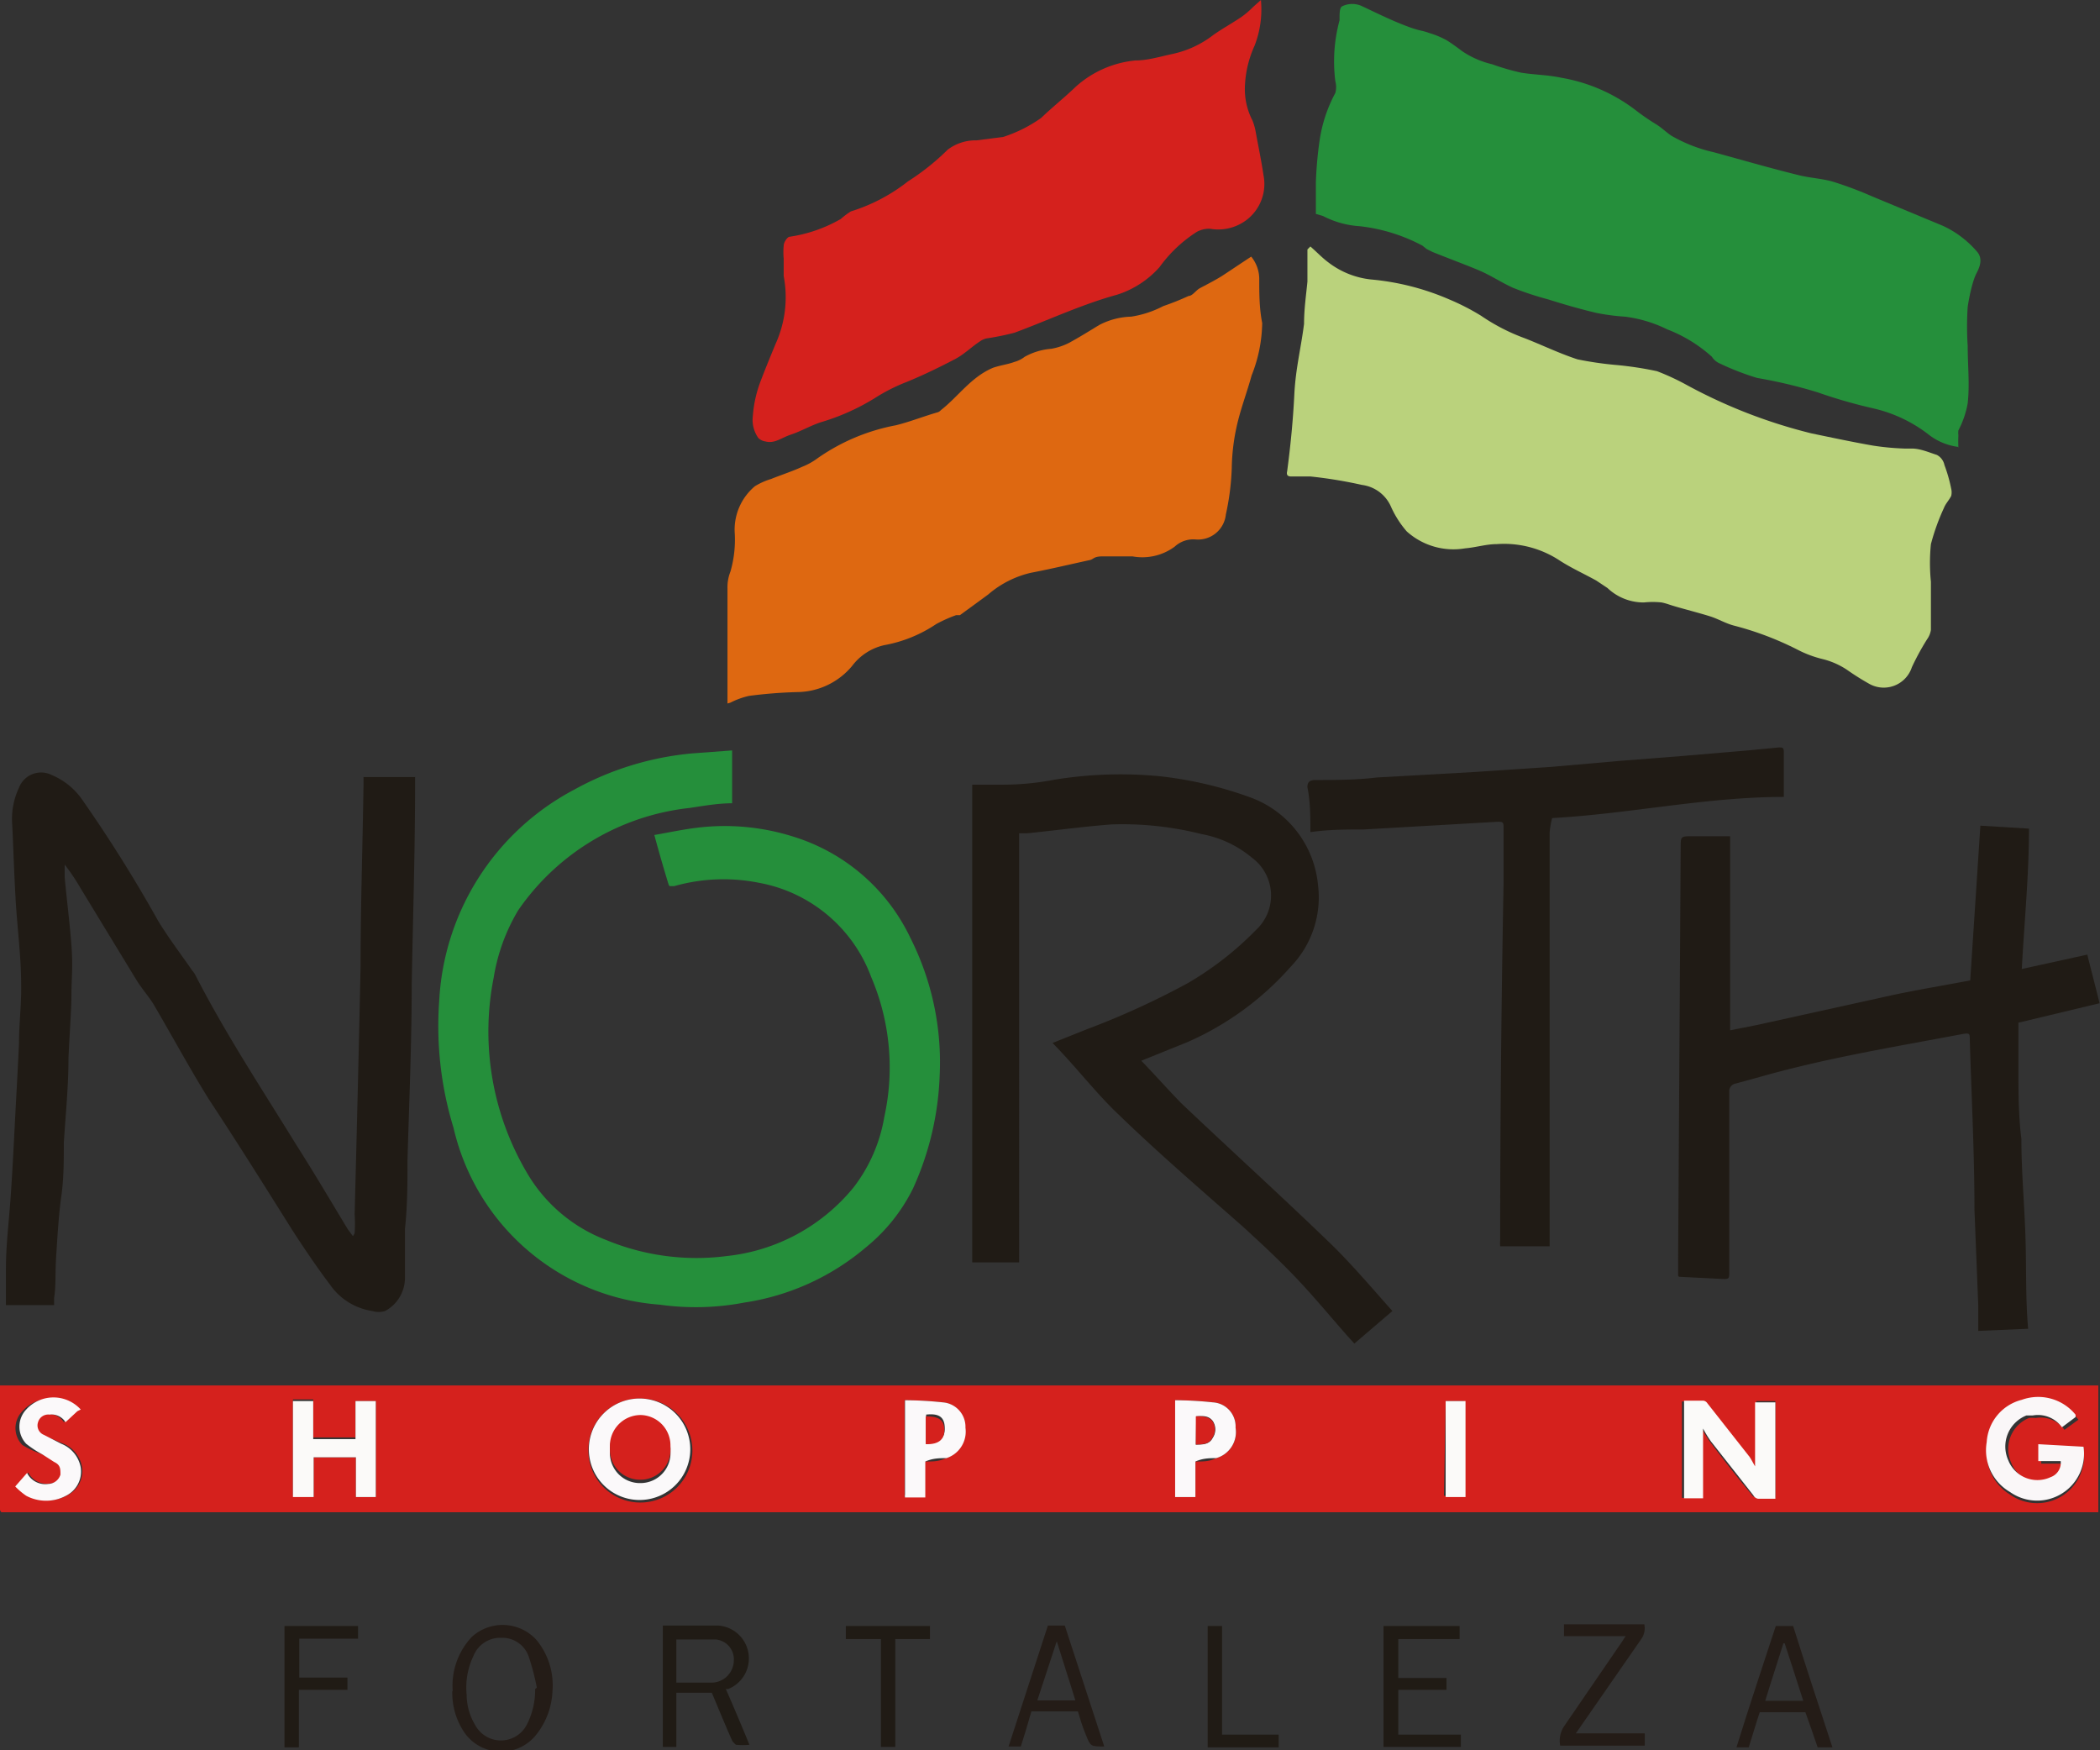 <?xml version="1.0" encoding="UTF-8"?> <svg xmlns="http://www.w3.org/2000/svg" viewBox="0 0 49.68 41.4"><rect x="0" y="0" width="49.68" height="41.4" fill="#333333" stroke="none"/> <defs> <style>.cls-1{fill:#e5807f;}.cls-2{fill:#d5211d;}.cls-3{fill:#bad27c;}.cls-4{fill:#258f3b;}.cls-5{fill:#de6811;}.cls-6{fill:#201b15;}.cls-7{fill:#241c17;}.cls-8{fill:#fbfaf9;}.cls-9{fill:#fbf9fa;}.cls-10{fill:#faf7f8;}</style> </defs> <g id="Layer_1" data-name="Layer 1"> <path class="cls-1" d="M0,35.72H0v-3H0v2.95"></path> <path class="cls-2" d="M0,35.72V32.77H49.64v3H.18l-.15,0m41.49-1c-.07-.11-.11-.21-.17-.29l-1-1.27a.18.18,0,0,0-.1-.06h-.46v2.28h.46V33.76a2.29,2.29,0,0,0,.18.31c.32.43.65.85,1,1.27a.15.15,0,0,0,.11.08H42V33.14h-.45s0,0,0,0v1.59M15.15,33.08a1.21,1.21,0,0,0-1.23,1.2,1.23,1.23,0,1,0,1.23-1.2m34.14,1.14h-1v.4h.53a.36.36,0,0,1-.24.38.74.74,0,0,1-1-.4A.79.79,0,0,1,48,33.54a.76.76,0,0,1,.16,0,.69.69,0,0,1,.68.28l.33-.24-.05-.06a1.14,1.14,0,0,0-1.27-.35,1.1,1.1,0,0,0-.83,1,1.14,1.14,0,0,0,.53,1.18,1.11,1.11,0,0,0,1.74-1.07M7.42,35.41v-.94h1v.94h.47V33.14H8.41V34h-1v-.9H6.93v2.27ZM27.8,33.12v2.29h.48v-.84c.18,0,.34,0,.49-.08a.64.64,0,0,0,.46-.72.57.57,0,0,0-.54-.6,8.69,8.69,0,0,0-.89-.05m-6.4,0v2.23s0,0,0,.06h.48v-.84c.18,0,.34,0,.5-.08a.66.66,0,0,0,.45-.72.58.58,0,0,0-.54-.6,8.72,8.72,0,0,0-.9-.05m-19.57.26a.86.86,0,0,0-1.29,0,.57.57,0,0,0,0,.8A2.49,2.49,0,0,0,1,34.4l.31.17c.11.07.19.16.15.3a.31.31,0,0,1-.29.22.48.48,0,0,1-.5-.26l-.28.32a1.69,1.69,0,0,0,.26.22,1,1,0,0,0,.94,0,.64.64,0,0,0,.35-.67.73.73,0,0,0-.46-.56L1,33.94c-.11-.07-.19-.16-.14-.3a.28.28,0,0,1,.27-.19.41.41,0,0,1,.38.19l.28-.26m32.37,2h.47V33.14H34.2Z"></path> <path class="cls-3" d="M31,5.83c.15.13.28.27.43.38a2,2,0,0,0,1,.4,6,6,0,0,1,1.85.47,5.45,5.45,0,0,1,.76.39A4.64,4.64,0,0,0,36.07,8c.41.16.82.36,1.25.5a8.1,8.1,0,0,0,.88.13,8.13,8.13,0,0,1,1,.15,5.64,5.64,0,0,1,.71.33,12.36,12.36,0,0,0,2.94,1.14c.48.1,1,.21,1.46.29a6.15,6.15,0,0,0,.75.07l.17,0c.2,0,.4.09.59.15A.35.35,0,0,1,46,11a3.58,3.58,0,0,1,.16.56.37.37,0,0,1,0,.17c-.05.1-.13.18-.17.28a5.19,5.19,0,0,0-.31.86,4.39,4.39,0,0,0,0,.89c0,.38,0,.76,0,1.14a.51.51,0,0,1-.09.22,6.06,6.06,0,0,0-.36.66.7.7,0,0,1-1,.4,6.1,6.1,0,0,1-.54-.34,1.83,1.83,0,0,0-.57-.25,2.63,2.63,0,0,1-.59-.22,7.36,7.36,0,0,0-1.5-.57c-.2-.05-.38-.16-.57-.22s-.49-.14-.74-.21-.27-.09-.41-.12a2,2,0,0,0-.42,0,1.24,1.24,0,0,1-.86-.34l-.27-.18c-.29-.16-.58-.29-.86-.47a2.39,2.39,0,0,0-1.49-.39c-.25,0-.5.08-.75.1a1.65,1.65,0,0,1-1.38-.4,2.35,2.35,0,0,1-.38-.6.87.87,0,0,0-.68-.5A10.67,10.67,0,0,0,31,11.27l-.46,0q-.12,0-.09-.12c.08-.6.14-1.21.17-1.82s.16-1.11.23-1.67c0-.35.05-.69.08-1l0-.76"></path> <path class="cls-4" d="M46.32,10.57a1.43,1.43,0,0,1-.68-.28,3.36,3.36,0,0,0-1.32-.63A12,12,0,0,1,43,9.28a11.44,11.44,0,0,0-1.43-.34,6.2,6.2,0,0,1-.9-.35.4.4,0,0,1-.17-.15,3.4,3.4,0,0,0-1.06-.65,3.13,3.13,0,0,0-1-.3,5.06,5.06,0,0,1-.68-.09c-.38-.09-.76-.2-1.14-.32a7.16,7.16,0,0,1-.82-.27c-.27-.12-.52-.29-.8-.41s-.74-.29-1.11-.44l-.14-.07-.1-.08a4.11,4.11,0,0,0-1.49-.46,2.17,2.17,0,0,1-.86-.24l-.17-.05c0-.24,0-.5,0-.75a9,9,0,0,1,.09-1,3.38,3.38,0,0,1,.37-1.11.53.53,0,0,0,0-.28A3.72,3.72,0,0,1,31.69.48V.42c0-.09,0-.24.06-.27a.54.54,0,0,1,.48,0c.32.15.64.31,1,.45s.39.11.58.18a2.09,2.09,0,0,1,.41.17c.13.08.25.17.37.26a2.14,2.14,0,0,0,.71.31,5.45,5.45,0,0,0,.69.2c.31.05.63.05.95.12a4,4,0,0,1,1.76.77,5.11,5.11,0,0,0,.48.33c.13.08.24.19.36.27a3.54,3.54,0,0,0,1,.39c.66.18,1.31.37,2,.54.27.07.56.08.83.16a8.8,8.8,0,0,1,.93.35l1.66.69a2.37,2.37,0,0,1,.8.6c.15.16.09.35,0,.52s-.17.53-.21.8a7,7,0,0,0,0,.92c0,.46.05.91,0,1.36a2.21,2.21,0,0,1-.22.64.53.53,0,0,0,0,.12,2.8,2.8,0,0,0,0,.29"></path> <path class="cls-5" d="M17.21,16.64V15.27l0-1.36a1,1,0,0,1,.07-.39,2.72,2.72,0,0,0,.1-.94,1.34,1.34,0,0,1,.48-1.08,1.63,1.63,0,0,1,.38-.17c.25-.1.5-.18.74-.29a1.58,1.58,0,0,0,.36-.2,4.75,4.75,0,0,1,1.85-.78c.33-.08.65-.21,1-.31a.18.18,0,0,0,.07-.05s0,0,0,0c.41-.32.71-.78,1.23-1,.17-.06.35-.08.51-.14a.68.68,0,0,0,.24-.12,1.54,1.54,0,0,1,.63-.19,1.48,1.48,0,0,0,.42-.14c.24-.13.48-.28.71-.42a1.72,1.72,0,0,1,.76-.2,2.43,2.43,0,0,0,.76-.25A6.11,6.11,0,0,0,28.12,7c.09,0,.17-.13.26-.18s.37-.19.54-.3.45-.3.68-.45a.84.84,0,0,1,.19.51c0,.35,0,.71.07,1.06a3.47,3.47,0,0,1-.25,1.24c-.11.4-.26.79-.35,1.19a4.89,4.89,0,0,0-.12,1A6,6,0,0,1,29,12.17a.66.66,0,0,1-.71.59.65.65,0,0,0-.5.17,1.29,1.29,0,0,1-1,.23c-.24,0-.47,0-.7,0s-.21.07-.32.09c-.46.1-.92.21-1.39.3a2.36,2.36,0,0,0-1,.51l-.67.49-.09,0a3.35,3.35,0,0,0-.47.21,3.23,3.23,0,0,1-1.23.5,1.31,1.31,0,0,0-.76.49,1.71,1.71,0,0,1-1.3.62,10.94,10.94,0,0,0-1.14.09,1.84,1.84,0,0,0-.44.16"></path> <path class="cls-2" d="M29.83,0a2.37,2.37,0,0,1-.15,1.08,2.55,2.55,0,0,0-.23,1,1.61,1.61,0,0,0,.18.77,1.38,1.38,0,0,1,.08.29c.06.33.13.66.18,1a1.07,1.07,0,0,1-.41,1.07,1.11,1.11,0,0,1-.86.2.63.63,0,0,0-.3.07,3.23,3.23,0,0,0-.89.84,2.26,2.26,0,0,1-1,.65c-.84.23-1.62.6-2.43.9a6.39,6.39,0,0,1-.63.13.4.4,0,0,0-.18.07c-.2.13-.37.3-.57.41-.38.2-.77.39-1.16.55a4.28,4.28,0,0,0-.77.39,5.26,5.26,0,0,1-1.28.57c-.24.08-.46.21-.7.29s-.38.22-.61.16a.3.3,0,0,1-.16-.08.74.74,0,0,1-.13-.52A2.89,2.89,0,0,1,18,9c.11-.29.23-.58.35-.87a2.67,2.67,0,0,0,.19-1.6c0-.13,0-.27,0-.41a1.65,1.65,0,0,1,0-.31c0-.08.09-.21.14-.21a3.42,3.42,0,0,0,1.21-.42A1.79,1.79,0,0,1,20.13,5a4.17,4.17,0,0,0,1.35-.71,5.63,5.63,0,0,0,.94-.75,1.09,1.09,0,0,1,.68-.22l.63-.08h0a3.3,3.3,0,0,0,.9-.45c.26-.25.55-.48.81-.73a2.46,2.46,0,0,1,1.42-.63c.29,0,.58-.09.86-.15A2.4,2.4,0,0,0,28.7.83c.21-.15.45-.28.67-.43a2.09,2.09,0,0,0,.28-.24L29.83,0"></path> <path class="cls-6" d="M8.39,29.17a3.44,3.44,0,0,0,0-.45c.05-1.95.1-3.91.14-5.87,0-1.44.05-2.87.07-4.31v-.16H9.82s0,.08,0,.12c0,1.59-.05,3.19-.08,4.78,0,1.39-.06,2.78-.1,4.16,0,.54,0,1.08-.06,1.63,0,.38,0,.76,0,1.14a.89.89,0,0,1-.47.8.51.51,0,0,1-.3,0,1.48,1.48,0,0,1-1-.62c-.31-.41-.6-.84-.88-1.27C6.29,28.1,5.6,27,4.94,26c-.46-.74-.87-1.5-1.31-2.25-.12-.19-.27-.36-.39-.55L1.9,21a4.81,4.81,0,0,0-.37-.55c0,.1,0,.21,0,.3.05.54.12,1.08.16,1.61s0,.78,0,1.16-.05,1-.07,1.51c0,.68-.07,1.36-.11,2,0,.42,0,.85-.06,1.27s-.09.93-.12,1.4,0,.67-.05,1v.17H.14c0-.29,0-.57,0-.85,0-.56.07-1.12.11-1.68s.07-1.16.1-1.74.07-1.28.1-1.93c0-.46.06-.93.05-1.39,0-.66-.09-1.31-.13-2S.32,20.14.29,19.52a1.74,1.74,0,0,1,.16-.89.56.56,0,0,1,.77-.3,1.66,1.66,0,0,1,.7.55,33.53,33.53,0,0,1,1.82,2.9c.25.41.54.79.81,1.18a.5.5,0,0,1,.08.12c.71,1.38,1.56,2.67,2.38,4,.42.66.81,1.32,1.22,2l.12.16,0,0"></path> <path class="cls-4" d="M15.82,20.93c-.12-.39-.23-.77-.34-1.18.35-.06.67-.13,1-.17a5.38,5.38,0,0,1,2.29.21,4.55,4.55,0,0,1,2.77,2.4,6.53,6.53,0,0,1,.69,3.25,7.05,7.05,0,0,1-.63,2.67,4.17,4.17,0,0,1-1.11,1.39,5.76,5.76,0,0,1-2.88,1.31,6.11,6.11,0,0,1-2,.05,5.41,5.41,0,0,1-4.88-4.18,8.23,8.23,0,0,1-.34-3,6,6,0,0,1,3.19-5,7.09,7.09,0,0,1,2.8-.86l.94-.07V19c-.33,0-.67.06-1,.11a5.67,5.67,0,0,0-4.06,2.42,4.48,4.48,0,0,0-.58,1.59,6.57,6.57,0,0,0,.78,4.61,3.69,3.69,0,0,0,1.88,1.6,5.57,5.57,0,0,0,2.85.38,4.48,4.48,0,0,0,3-1.62,3.74,3.74,0,0,0,.73-1.67,5.44,5.44,0,0,0-.31-3.31,3.5,3.5,0,0,0-2.66-2.23,4.27,4.27,0,0,0-2,.08l-.11,0"></path> <path class="cls-6" d="M22.92,18.56l.81,0q.61,0,1.23-.12a9.72,9.72,0,0,1,2.47-.08,9.16,9.16,0,0,1,2.2.52,2.45,2.45,0,0,1,1.55,2.05,2.36,2.36,0,0,1-.64,1.93,7,7,0,0,1-2.45,1.79L27,25.09c.31.32.61.66.94,1,1.16,1.1,2.35,2.18,3.5,3.29.52.5,1,1.07,1.5,1.63l-.9.77-.19-.21c-.43-.49-.85-1-1.3-1.46s-.75-.73-1.14-1.09c-1-.88-2-1.74-2.94-2.65-.55-.52-1-1.12-1.57-1.7l.8-.32a19.06,19.06,0,0,0,2.39-1.09A7.53,7.53,0,0,0,29.71,22a1.11,1.11,0,0,0-.09-1.71,2.57,2.57,0,0,0-1.19-.56,7.65,7.65,0,0,0-2.13-.23c-.66.05-1.31.14-2,.21l-.19,0V29.86H23c0-3.76,0-7.52,0-11.3"></path> <path class="cls-6" d="M39.7,30.18v-.42l.06-9.71c0-.27,0-.27.28-.27h.89v4.59l.61-.12,3.22-.71c.61-.13,1.22-.23,1.85-.35.08-1.22.16-2.43.24-3.66L48,19.6c0,1.1-.11,2.2-.17,3.32l1.55-.34c.09.37.19.74.29,1.15l-1.92.46c0,.35,0,.7,0,1.06,0,.56,0,1.13.07,1.69,0,.81.08,1.63.1,2.44s0,1.36.06,2.05l-1.18.05c0-.21,0-.41,0-.6l-.09-2.27c0-1.34-.07-2.67-.11-4,0-.17,0-.18-.18-.15-1.59.3-3.18.56-4.74,1l-.62.17a.18.18,0,0,0-.15.16v4.28c0,.18,0,.19-.19.18l-1-.05"></path> <path class="cls-6" d="M31,19.68c0-.36,0-.71-.07-1.06,0-.12.05-.16.16-.17.49,0,1,0,1.48-.06l2.32-.13,1.8-.12,1.6-.14,1.53-.12,1.53-.13.73-.07c.09,0,.12,0,.12.11v1.06c-1.85,0-3.64.4-5.48.5a2,2,0,0,0-.06.34v6.84c0,1,0,2,0,2.95H35.49a.75.75,0,0,1,0-.15q0-4.21.08-8.43c0-.43,0-.86,0-1.3,0-.15,0-.17-.18-.16L34,19.52l-1.74.1c-.41,0-.82,0-1.24.06"></path> <path class="cls-6" d="M16,41.32h-.32V38.45h.56c.26,0,.51,0,.76,0a.78.78,0,0,1,.23,1.5l-.06,0c.19.43.37.86.56,1.32a1.66,1.66,0,0,1-.32,0s-.07-.06-.09-.1c-.17-.38-.32-.75-.48-1.13H16Zm0-1.52h.83a.53.53,0,0,0,.53-.52.47.47,0,0,0-.42-.5c-.31,0-.63,0-.94,0Z"></path> <path class="cls-7" d="M10.71,40a1.68,1.68,0,0,1,.45-1.28,1.08,1.08,0,0,1,1.54.08A1.69,1.69,0,0,1,13.07,40a1.77,1.77,0,0,1-.36,1A1.06,1.06,0,0,1,11,41a1.67,1.67,0,0,1-.3-1m2-.08h0a5.57,5.57,0,0,0-.19-.73.66.66,0,0,0-.65-.45.68.68,0,0,0-.66.43,1.72,1.72,0,0,0-.16.92,1.39,1.39,0,0,0,.2.71.69.69,0,0,0,1.22,0,1.8,1.8,0,0,0,.2-.85"></path> <polygon class="cls-6" points="33.08 41.03 34.56 41.03 34.56 41.32 32.73 41.32 32.73 38.46 34.53 38.46 34.53 38.77 33.08 38.77 33.08 39.69 34.22 39.69 34.22 39.97 33.08 39.97 33.08 41.03"></polygon> <path class="cls-7" d="M43.35,41.33H43c-.09-.27-.19-.55-.29-.83H41.63c-.09.27-.17.55-.26.83h-.29c.31-1,.62-1.92.93-2.87h.41c.3.95.61,1.9.93,2.87m-1.16-2.46h0c-.14.45-.29.9-.43,1.36h.9c-.15-.46-.29-.91-.44-1.36"></path> <path class="cls-7" d="M26.12,41.31h0c-.32,0-.32,0-.43-.27s-.13-.37-.19-.56H24.4c-.08.28-.16.55-.25.83h-.29l.93-2.86h.4l.93,2.85M25,38.82l-.46,1.4h.9c-.14-.46-.29-.91-.44-1.4"></path> <path class="cls-7" d="M38.91,41v.29h-2a.61.61,0,0,1,.1-.47l1.37-2a1.23,1.23,0,0,1,.08-.12H37v-.28h1.9a.45.45,0,0,1-.08.36L37.28,41Z"></path> <polygon class="cls-6" points="6.73 38.46 8.47 38.46 8.47 38.76 7.08 38.76 7.08 39.68 8.22 39.68 8.22 39.97 7.07 39.97 7.07 41.33 6.73 41.33 6.73 38.46"></polygon> <polygon class="cls-6" points="20.84 38.77 20.01 38.77 20.01 38.46 22 38.46 22 38.77 21.18 38.77 21.18 41.32 20.84 41.32 20.84 38.77"></polygon> <polygon class="cls-6" points="30.25 41.03 30.25 41.33 28.57 41.33 28.57 38.46 28.91 38.46 28.91 41.03 30.25 41.03"></polygon> <path class="cls-8" d="M41.52,34.76V33.17s0,0,0,0H42v2.28h-.41a.15.15,0,0,1-.11-.08c-.33-.42-.66-.84-1-1.27a2.81,2.81,0,0,1-.19-.31v1.65h-.45V33.13h.45a.13.13,0,0,1,.1.06l1,1.27c.06.09.1.18.17.29"></path> <path class="cls-9" d="M15.15,33.08a1.2,1.2,0,1,1-1.22,1.2,1.2,1.2,0,0,1,1.22-1.2m0,2a.71.71,0,0,0,.71-.77.72.72,0,0,0-.7-.76.73.73,0,0,0-.73.78.71.71,0,0,0,.72.75"></path> <path class="cls-10" d="M49.29,34.22a1.11,1.11,0,0,1-1.74,1.07A1.14,1.14,0,0,1,47,34.11a1.1,1.1,0,0,1,.83-1,1.14,1.14,0,0,1,1.27.35.15.15,0,0,1,0,.06l-.32.24a.7.7,0,0,0-.69-.28l-.15,0a.79.79,0,0,0-.43,1.06.74.74,0,0,0,1,.4.36.36,0,0,0,.24-.38h-.53v-.4Z"></path> <polygon class="cls-8" points="7.42 35.41 6.93 35.41 6.93 33.14 7.41 33.14 7.41 34.04 8.41 34.04 8.41 33.14 8.89 33.14 8.89 35.41 8.42 35.41 8.42 34.47 7.42 34.47 7.42 35.41"></polygon> <path class="cls-9" d="M27.8,33.12a8.69,8.69,0,0,1,.89.05.57.57,0,0,1,.54.6.64.64,0,0,1-.46.72c-.15,0-.31,0-.49.08v.84H27.8Zm.49,1.05c.16,0,.32,0,.4-.16a.36.36,0,0,0,0-.4c-.1-.13-.24-.12-.39-.11Z"></path> <path class="cls-9" d="M21.4,33.12a8.72,8.72,0,0,1,.9.05.58.58,0,0,1,.54.6.66.66,0,0,1-.45.72c-.16,0-.32,0-.5.08v.85h-.48a.2.2,0,0,1,0-.07V33.12m.5,1c.33,0,.45-.1.44-.36s-.16-.33-.44-.3Z"></path> <path class="cls-9" d="M1.83,33.38l-.28.26a.39.39,0,0,0-.38-.18.25.25,0,0,0-.27.18.24.24,0,0,0,.14.3l.41.21a.75.75,0,0,1,.46.56.64.64,0,0,1-.35.67,1,1,0,0,1-.94,0,1.69,1.69,0,0,1-.26-.22l.28-.32a.48.48,0,0,0,.5.26.31.31,0,0,0,.29-.22c0-.14,0-.23-.15-.3L1,34.4a2.49,2.49,0,0,1-.38-.25.59.59,0,0,1,0-.81.87.87,0,0,1,1.29,0"></path> <rect class="cls-8" x="34.2" y="33.14" width="0.47" height="2.27"></rect> <path class="cls-2" d="M15.15,35a.71.71,0,0,1-.72-.75.73.73,0,0,1,.73-.78.72.72,0,0,1,.7.76.71.71,0,0,1-.71.77"></path> <path class="cls-2" d="M28.29,34.17V33.5c.15,0,.29,0,.39.11a.36.36,0,0,1,0,.4c-.08.16-.24.15-.4.16"></path> <path class="cls-2" d="M21.9,34.16V33.5c.28,0,.43.07.44.3s-.11.37-.44.36"></path> </g> </svg> 
